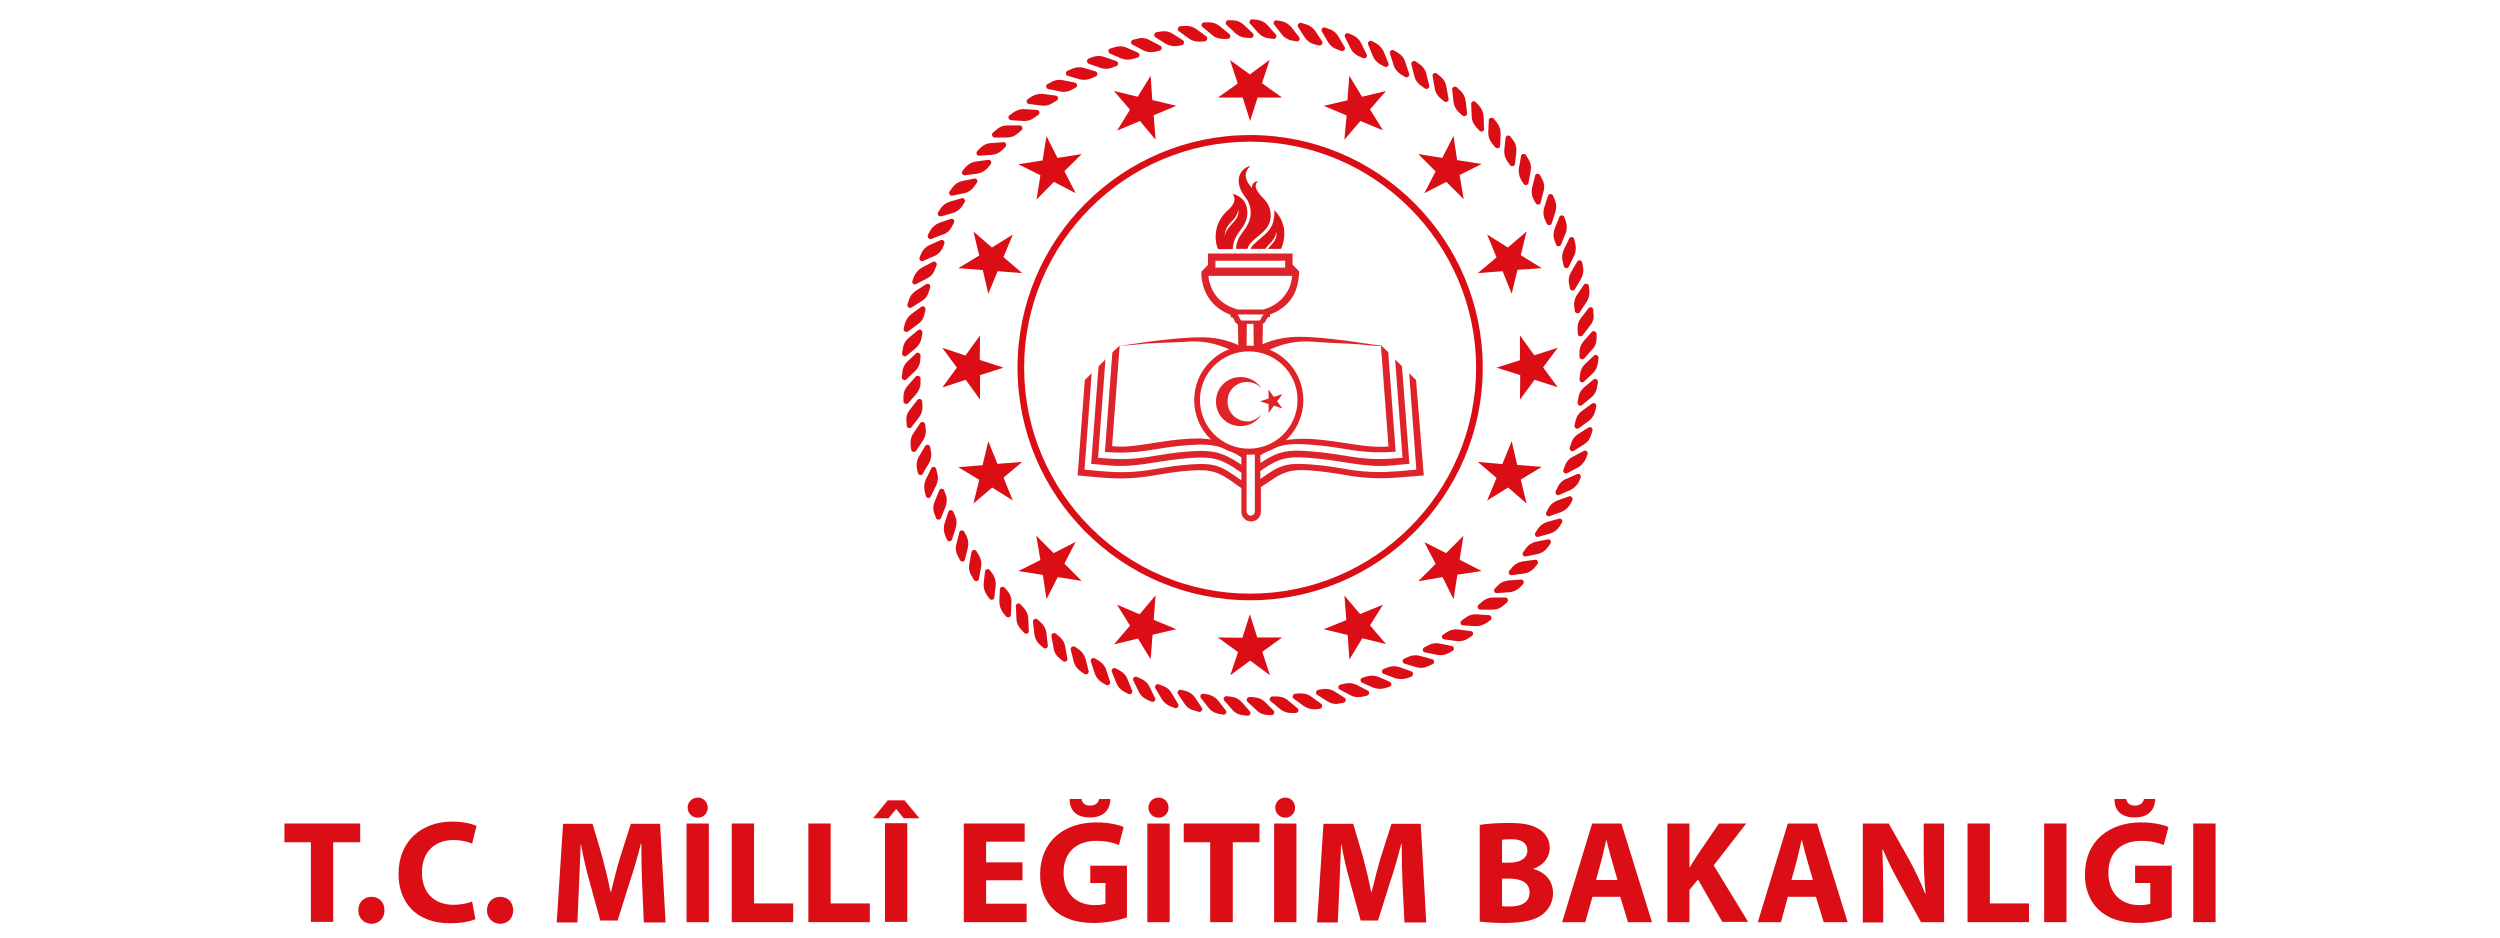 <?xml version="1.0" encoding="utf-8"?>
<!-- Generator: Adobe Illustrator 24.3.0, SVG Export Plug-In . SVG Version: 6.00 Build 0)  -->
<svg version="1.1" id="katman_1" xmlns="http://www.w3.org/2000/svg" xmlns:xlink="http://www.w3.org/1999/xlink" x="0px" y="0px"
	 viewBox="0 0 907.1 340.2" style="enable-background:new 0 0 907.1 340.2;" xml:space="preserve">
<style type="text/css">
	.st0{fill:#DB0D15;}
	.st1{fill:#DA1219;}
	.st2{fill:#E12327;}
	.st3{fill:#DE242B;}
</style>
<g>
	<polygon class="st0" points="112.8,305.6 103.2,305.6 103.2,298.8 130.7,298.8 130.7,305.6 120.9,305.6 120.9,334.5 112.8,334.5 	
		"/>
	<path class="st0" d="M130,330.3c0-2.9,2-4.9,4.8-4.9c2.8,0,4.7,2,4.7,4.9c0,2.8-1.9,4.9-4.8,4.9C132,335.1,130,333.1,130,330.3"/>
	<path class="st0" d="M172.5,333.5c-1.5,0.7-4.8,1.5-9.2,1.5c-12.4,0-18.7-7.7-18.7-17.9c0-12.2,8.7-19,19.5-19
		c4.2,0,7.4,0.9,8.8,1.6l-1.6,6.4c-1.6-0.7-3.9-1.3-6.8-1.3c-6.4,0-11.4,3.9-11.4,11.8c0,7.2,4.3,11.7,11.5,11.7
		c2.4,0,5.1-0.5,6.7-1.2L172.5,333.5z"/>
	<path class="st0" d="M176.7,330.3c0-2.9,2-4.9,4.8-4.9c2.8,0,4.7,2,4.7,4.9c0,2.8-1.9,4.9-4.8,4.9
		C178.7,335.1,176.7,333.1,176.7,330.3"/>
	<path class="st0" d="M233,320.9c-0.2-4.3-0.3-9.5-0.3-14.7h-0.2c-1.1,4.6-2.6,9.7-4,13.8l-4.4,14h-6.3l-3.8-13.8
		c-1.2-4.2-2.4-9.3-3.2-13.9h-0.1c-0.2,4.8-0.4,10.3-0.6,14.8l-0.6,13.6h-7.5l2.3-35.8H215l3.5,11.9c1.1,4.1,2.2,8.6,3,12.8h0.2
		c1-4.1,2.2-8.9,3.4-12.8l3.8-11.9h10.6l2,35.8h-7.9L233,320.9z"/>
	<path class="st0" d="M249.5,293.1c0-2.1,1.6-3.7,3.7-3.7c2,0,3.6,1.6,3.6,3.7c0,1.9-1.5,3.6-3.6,3.6
		C251.1,296.7,249.5,295,249.5,293.1 M257.2,334.6h-8.1v-35.8h8.1V334.6z"/>
	<polygon class="st0" points="265.5,298.8 273.6,298.8 273.6,327.8 287.8,327.8 287.8,334.6 265.5,334.6 	"/>
	<polygon class="st0" points="293.3,298.8 301.4,298.8 301.4,327.8 315.6,327.8 315.6,334.6 293.3,334.6 	"/>
	<path class="st0" d="M329.2,334.5h-8.1v-35.8h8.1V334.5z M328.2,290.4l5.4,6.5h-5.7l-2.7-3.3h-0.1l-2.7,3.3h-5.6l5.3-6.5H328.2z"/>
	<polygon class="st0" points="371,319.4 357.8,319.4 357.8,327.9 372.5,327.9 372.5,334.6 349.7,334.6 349.7,298.8 371.8,298.8 
		371.8,305.4 357.8,305.4 357.8,312.9 371,312.9 	"/>
	<path class="st0" d="M392.4,289.9c0.2,1.2,1,2.4,3.1,2.4c2.2,0,3.1-1.2,3.3-2.4h4.1c-0.1,3.9-2.4,6.7-7.4,6.7
		c-5.3,0-7.4-2.8-7.4-6.7H392.4z M408.8,332.9c-2.5,0.9-7.2,2-11.9,2c-6.5,0-11.2-1.7-14.5-4.8c-3.3-3.1-5.1-7.7-5-13
		c0.1-11.9,8.7-18.7,20.4-18.7c4.6,0,8.2,0.9,9.9,1.7l-1.7,6.5c-2-0.8-4.4-1.5-8.3-1.5c-6.7,0-11.8,3.8-11.8,11.6
		c0,7.4,4.6,11.7,11.2,11.7c1.9,0,3.3-0.2,4-0.5v-7.5h-5.5v-6.3h13.3V332.9z"/>
	<path class="st0" d="M416.7,293.1c0-2.1,1.6-3.7,3.7-3.7c2,0,3.6,1.6,3.6,3.7c0,1.9-1.5,3.6-3.6,3.6
		C418.3,296.7,416.7,295,416.7,293.1 M424.4,334.6h-8.1v-35.8h8.1V334.6z"/>
	<polygon class="st0" points="439.1,305.6 429.5,305.6 429.5,298.8 457,298.8 457,305.6 447.3,305.6 447.3,334.6 439.1,334.6 	"/>
	<path class="st0" d="M462.7,293.1c0-2.1,1.6-3.7,3.7-3.7c2,0,3.5,1.6,3.5,3.7c0,1.9-1.5,3.6-3.5,3.6
		C464.3,296.7,462.7,295,462.7,293.1 M470.4,334.6h-8.1v-35.8h8.1V334.6z"/>
	<path class="st0" d="M508.9,320.9c-0.2-4.3-0.3-9.5-0.3-14.7h-0.2c-1.1,4.6-2.6,9.7-4,13.8l-4.4,14h-6.3l-3.8-13.8
		c-1.2-4.2-2.4-9.3-3.2-13.9h-0.1c-0.2,4.8-0.4,10.3-0.6,14.8l-0.6,13.6h-7.5l2.3-35.8h10.8l3.5,11.9c1.1,4.1,2.2,8.6,3,12.8h0.2
		c1-4.1,2.2-8.9,3.4-12.8l3.8-11.9h10.6l2,35.8h-7.9L508.9,320.9z"/>
	<path class="st0" d="M545,328.8c0.8,0.1,1.8,0.1,3.1,0.1c3.7,0,6.9-1.4,6.9-5.1c0-3.6-3.2-5-7.3-5H545V328.8z M545,313h2.7
		c4.2,0,6.5-1.8,6.5-4.4c0-2.7-2.1-4.1-5.7-4.1c-1.8,0-2.8,0.1-3.5,0.2V313z M537,299.3c2.1-0.4,6.4-0.7,10.4-0.7
		c4.9,0,8,0.5,10.6,2c2.5,1.3,4.3,3.8,4.3,7c0,3.2-1.9,6.2-5.9,7.6v0.1c4.1,1.1,7.1,4.2,7.1,8.8c0,3.2-1.5,5.8-3.7,7.6
		c-2.6,2.1-6.9,3.2-14.1,3.2c-4,0-7-0.3-8.8-0.5V299.3z"/>
	<path class="st0" d="M586.9,319.3l-2.2-7.6c-0.6-2.1-1.3-4.8-1.8-6.9h-0.1c-0.5,2.1-1.1,4.8-1.6,6.9l-2.1,7.6H586.9z M577.8,325.4
		l-2.6,9.2h-8.4l10.9-35.8h10.6l11.1,35.8h-8.7l-2.8-9.2H577.8z"/>
	<path class="st0" d="M605,298.8h8v15.8h0.2c0.8-1.4,1.6-2.7,2.4-3.9l8.1-11.9h9.9L621.8,314l12.5,20.5h-9.4l-8.8-15.4l-3.1,3.8
		v11.7h-8V298.8z"/>
	<path class="st0" d="M657.8,319.3l-2.2-7.6c-0.6-2.1-1.3-4.8-1.8-6.9h-0.1c-0.5,2.1-1.1,4.8-1.6,6.9l-2.1,7.6H657.8z M648.7,325.4
		l-2.5,9.2h-8.4l10.9-35.8h10.6l11.1,35.8h-8.7l-2.8-9.2H648.7z"/>
	<path class="st0" d="M675.9,334.6v-35.8h9.4l7.4,13.1c2.1,3.8,4.2,8.2,5.8,12.3h0.2c-0.5-4.7-0.7-9.5-0.7-14.9v-10.5h7.4v35.8H697
		l-7.6-13.8c-2.1-3.8-4.5-8.4-6.2-12.6l-0.2,0.1c0.2,4.7,0.3,9.8,0.3,15.6v10.8H675.9z"/>
	<polygon class="st0" points="713.9,298.8 722,298.8 722,327.8 736.2,327.8 736.2,334.6 713.9,334.6 	"/>
	<rect x="741.7" y="298.8" class="st0" width="8.1" height="35.8"/>
	<path class="st0" d="M771.5,289.9c0.2,1.2,1,2.4,3.1,2.4c2.2,0,3.1-1.2,3.3-2.4h4.1c-0.1,3.9-2.4,6.7-7.4,6.7
		c-5.3,0-7.4-2.8-7.4-6.7H771.5z M787.9,332.9c-2.5,0.9-7.2,2-11.9,2c-6.5,0-11.2-1.7-14.5-4.8c-3.3-3.1-5.1-7.7-5-13
		c0.1-11.9,8.7-18.7,20.4-18.7c4.6,0,8.2,0.9,9.9,1.7l-1.7,6.5c-2-0.8-4.4-1.5-8.3-1.5c-6.7,0-11.8,3.8-11.8,11.6
		c0,7.4,4.6,11.7,11.2,11.7c1.9,0,3.3-0.2,4-0.5v-7.5h-5.5v-6.3h13.3V332.9z"/>
	<rect x="795.8" y="298.8" class="st0" width="8.1" height="35.8"/>
	<path class="st0" d="M541.6,221.2h-4.5c-0.9,0-1.3-1.2-0.6-1.8l1.3-1.1c1.1-1,2.5-1.5,3.9-1.5h4.5c0.9,0,1.3,1.2,0.6,1.8l-1.3,1.1
		C544.4,220.7,543.1,221.2,541.6,221.2"/>
	<path class="st0" d="M547.6,214.9l-4.5,0.3c-0.9,0.1-1.3-1.1-0.7-1.7l1.2-1.2c1-1,2.4-1.6,3.8-1.7l4.5-0.3c0.9-0.1,1.3,1.1,0.7,1.7
		l-1.2,1.2C550.3,214.2,549,214.8,547.6,214.9"/>
	<path class="st0" d="M553,208.1l-4.5,0.6c-0.9,0.1-1.4-1-0.8-1.7l1.1-1.3c1-1.1,2.3-1.8,3.7-2l4.5-0.6c0.9-0.1,1.4,1,0.8,1.7
		l-1.1,1.3C555.7,207.2,554.4,207.9,553,208.1"/>
	<path class="st0" d="M558,201l-4.4,0.9c-0.9,0.2-1.5-0.9-0.9-1.6l1-1.4c0.9-1.2,2.1-2,3.5-2.3l4.4-0.9c0.9-0.2,1.5,0.9,0.9,1.6
		l-1,1.4C560.6,199.9,559.4,200.7,558,201"/>
	<path class="st0" d="M562.4,193.6l-4.3,1.2c-0.8,0.2-1.5-0.8-1-1.5l0.9-1.4c0.8-1.2,2-2.1,3.3-2.5l4.4-1.2c0.8-0.3,1.5,0.8,1,1.5
		l-0.9,1.4C565,192.3,563.8,193.2,562.4,193.6"/>
	<path class="st0" d="M566.4,185.8l-4.2,1.5c-0.8,0.3-1.6-0.7-1.1-1.5l0.8-1.5c0.7-1.3,1.8-2.2,3.2-2.7l4.2-1.5
		c0.8-0.3,1.6,0.7,1.2,1.5l-0.8,1.5C568.8,184.4,567.7,185.3,566.4,185.8"/>
	<path class="st0" d="M569.8,177.8l-4.1,1.8c-0.8,0.3-1.6-0.6-1.2-1.4l0.7-1.5c0.6-1.3,1.7-2.4,3-2.9l4.1-1.8
		c0.8-0.3,1.6,0.6,1.2,1.4l-0.7,1.6C572.1,176.2,571.1,177.2,569.8,177.8"/>
	<path class="st0" d="M572.6,169.6l-4,2.1c-0.8,0.4-1.7-0.5-1.3-1.3l0.6-1.6c0.5-1.4,1.5-2.5,2.8-3.1l4-2.1c0.8-0.4,1.7,0.4,1.3,1.3
		l-0.6,1.6C574.8,167.8,573.8,168.9,572.6,169.6"/>
	<path class="st0" d="M574.8,161.2l-3.8,2.4c-0.7,0.5-1.7-0.3-1.4-1.2l0.5-1.6c0.4-1.4,1.3-2.6,2.5-3.3l3.8-2.4
		c0.7-0.5,1.7,0.3,1.4,1.2l-0.5,1.6C576.9,159.3,576,160.5,574.8,161.2"/>
	<path class="st0" d="M576.5,152.7l-3.7,2.7c-0.7,0.5-1.7-0.2-1.5-1.1l0.4-1.7c0.3-1.4,1.1-2.7,2.3-3.5l3.7-2.7
		c0.7-0.5,1.7,0.2,1.5,1.1l-0.4,1.7C578.4,150.6,577.6,151.9,576.5,152.7"/>
	<path class="st0" d="M577.5,144.1l-3.5,2.9c-0.7,0.6-1.7-0.1-1.6-1l0.3-1.7c0.2-1.5,0.9-2.7,2-3.7l3.5-2.9c0.7-0.6,1.7,0.1,1.6,1
		l-0.3,1.7C579.3,141.9,578.6,143.2,577.5,144.1"/>
	<path class="st0" d="M578,135.4l-3.3,3.1c-0.6,0.6-1.7,0-1.6-0.9l0.2-1.7c0.1-1.5,0.8-2.8,1.8-3.8l3.3-3.1c0.6-0.6,1.7,0,1.6,0.9
		l-0.2,1.7C579.6,133.1,579,134.4,578,135.4"/>
	<path class="st0" d="M577.8,126.7l-3,3.4c-0.6,0.6-1.7,0.2-1.7-0.7l0-1.7c0-1.5,0.6-2.8,1.5-3.9l3-3.4c0.6-0.6,1.7-0.1,1.7,0.8
		l0,1.7C579.3,124.3,578.8,125.7,577.8,126.7"/>
	<path class="st0" d="M577,118.1l-2.8,3.6c-0.5,0.7-1.7,0.3-1.7-0.6l-0.1-1.7c-0.1-1.5,0.4-2.9,1.2-4l2.8-3.6
		c0.5-0.7,1.7-0.3,1.7,0.6l0.1,1.7C578.4,115.6,577.9,117,577,118.1"/>
	<path class="st0" d="M575.7,109.5l-2.5,3.8c-0.5,0.7-1.7,0.4-1.8-0.5l-0.2-1.7c-0.2-1.5,0.2-2.9,1-4.1l2.5-3.7
		c0.5-0.7,1.7-0.4,1.8,0.5l0.2,1.7C576.8,106.9,576.5,108.3,575.7,109.5"/>
	<path class="st0" d="M573.7,101.1l-2.3,3.9c-0.4,0.7-1.6,0.5-1.8-0.4l-0.3-1.7c-0.3-1.4,0-2.9,0.7-4.1l2.3-3.9
		c0.4-0.8,1.6-0.5,1.8,0.4l0.3,1.7C574.7,98.4,574.4,99.8,573.7,101.1"/>
	<path class="st0" d="M571.2,92.7l-2,4.1c-0.4,0.8-1.6,0.6-1.8-0.3l-0.4-1.7c-0.4-1.4-0.2-2.9,0.4-4.2l2-4.1
		c0.4-0.8,1.6-0.6,1.8,0.3l0.4,1.7C571.9,90,571.8,91.5,571.2,92.7"/>
	<path class="st0" d="M568.1,84.6l-1.7,4.2c-0.3,0.8-1.6,0.7-1.8-0.1l-0.6-1.6c-0.5-1.4-0.4-2.9,0.1-4.2l1.7-4.2
		c0.3-0.8,1.6-0.7,1.8,0.1l0.6,1.6C568.6,81.9,568.6,83.3,568.1,84.6"/>
	<path class="st0" d="M564.4,76.8l-1.4,4.3c-0.3,0.8-1.5,0.8-1.8,0l-0.7-1.6c-0.6-1.3-0.6-2.8-0.2-4.2l1.4-4.3
		c0.3-0.8,1.5-0.8,1.8,0l0.7,1.6C564.7,74,564.8,75.4,564.4,76.8"/>
	<path class="st0" d="M560.1,69.2l-1.1,4.4c-0.2,0.8-1.4,0.9-1.8,0.1l-0.8-1.5c-0.7-1.3-0.8-2.8-0.5-4.1l1.1-4.4
		c0.2-0.8,1.4-0.9,1.8-0.1l0.8,1.5C560.3,66.3,560.5,67.8,560.1,69.2"/>
	<path class="st0" d="M555.4,61.9l-0.8,4.5c-0.2,0.9-1.4,1-1.8,0.3l-0.9-1.5c-0.7-1.3-1-2.7-0.8-4.1l0.8-4.5c0.2-0.9,1.4-1,1.8-0.3
		l0.9,1.5C555.4,59.1,555.7,60.5,555.4,61.9"/>
	<path class="st0" d="M550.2,55l-0.5,4.5c-0.1,0.9-1.3,1.1-1.8,0.4l-1-1.4c-0.8-1.2-1.2-2.6-1.1-4l0.5-4.5c0.1-0.9,1.3-1.1,1.8-0.4
		l1,1.4C550,52.1,550.3,53.6,550.2,55"/>
	<path class="st0" d="M544.5,48.4l-0.2,4.5c0,0.9-1.2,1.2-1.8,0.5l-1.1-1.3c-0.9-1.1-1.4-2.5-1.4-4l0.2-4.5c0-0.9,1.2-1.2,1.8-0.5
		l1.1,1.3C544,45.6,544.5,47,544.5,48.4"/>
	<path class="st0" d="M538.3,42.3l0.2,4.5c0,0.9-1.1,1.3-1.7,0.6l-1.2-1.3c-1-1.1-1.6-2.4-1.6-3.9l-0.2-4.5c0-0.9,1.1-1.3,1.7-0.6
		l1.2,1.3C537.7,39.5,538.3,40.9,538.3,42.3"/>
	<path class="st0" d="M531.8,36.6l0.5,4.5c0.1,0.9-1,1.4-1.7,0.8l-1.3-1.2c-1.1-1-1.7-2.3-1.9-3.7l-0.5-4.5c-0.1-0.9,1-1.4,1.7-0.8
		l1.3,1.2C531,33.9,531.6,35.2,531.8,36.6"/>
	<path class="st0" d="M524.8,31.4l0.8,4.5c0.2,0.9-0.9,1.4-1.6,0.9l-1.3-1.1c-1.1-0.9-1.9-2.2-2.1-3.6l-0.8-4.5
		c-0.2-0.9,0.9-1.4,1.6-0.9l1.3,1.1C523.8,28.7,524.6,30,524.8,31.4"/>
	<path class="st0" d="M517.5,26.7l1.1,4.4c0.2,0.8-0.8,1.5-1.6,1l-1.4-1c-1.2-0.8-2.1-2.1-2.4-3.4l-1.1-4.4c-0.2-0.8,0.8-1.5,1.6-1
		l1.4,1C516.3,24.1,517.2,25.3,517.5,26.7"/>
	<path class="st0" d="M509.9,22.5l1.4,4.3c0.3,0.8-0.7,1.6-1.5,1.1l-1.5-0.9c-1.2-0.8-2.2-1.9-2.6-3.3l-1.4-4.3
		c-0.3-0.8,0.7-1.6,1.5-1.1l1.5,0.9C508.6,20,509.5,21.1,509.9,22.5"/>
	<path class="st0" d="M502.1,18.8l1.7,4.2c0.3,0.8-0.6,1.6-1.4,1.2l-1.5-0.8c-1.3-0.7-2.3-1.8-2.8-3.1l-1.7-4.2
		c-0.3-0.8,0.6-1.6,1.4-1.2l1.5,0.8C500.5,16.4,501.5,17.5,502.1,18.8"/>
	<path class="st0" d="M493.9,15.7l2,4.1c0.4,0.8-0.5,1.6-1.3,1.3l-1.6-0.7c-1.3-0.6-2.4-1.6-3-2.9l-2-4.1c-0.4-0.8,0.5-1.6,1.3-1.3
		l1.6,0.7C492.2,13.4,493.3,14.4,493.9,15.7"/>
	<path class="st0" d="M485.6,13.2l2.3,3.9c0.4,0.8-0.4,1.7-1.2,1.4l-1.6-0.6c-1.4-0.5-2.5-1.4-3.2-2.6l-2.3-3.9
		c-0.4-0.8,0.4-1.7,1.2-1.4l1.6,0.6C483.8,11,484.9,12,485.6,13.2"/>
	<path class="st0" d="M477.2,11.2l2.5,3.8c0.5,0.7-0.3,1.7-1.1,1.5l-1.7-0.4c-1.4-0.4-2.6-1.2-3.4-2.4L471,9.8
		c-0.5-0.7,0.3-1.7,1.1-1.5l1.7,0.5C475.2,9.2,476.4,10.1,477.2,11.2"/>
	<path class="st0" d="M468.6,9.9l2.8,3.6c0.5,0.7-0.1,1.7-1,1.5l-1.7-0.3c-1.4-0.3-2.7-1-3.6-2.2l-2.8-3.6c-0.5-0.7,0.1-1.7,1-1.5
		l1.7,0.3C466.4,8,467.7,8.8,468.6,9.9"/>
	<path class="st0" d="M459.9,9.1l3,3.4c0.6,0.6,0,1.7-0.9,1.6l-1.7-0.2c-1.5-0.2-2.8-0.9-3.7-1.9l-3-3.4c-0.6-0.6,0-1.7,0.9-1.6
		l1.7,0.2C457.7,7.4,459,8.1,459.9,9.1"/>
	<path class="st0" d="M451.3,9l3.3,3.1c0.6,0.6,0.1,1.7-0.8,1.7l-1.7-0.1c-1.5-0.1-2.8-0.7-3.8-1.6l-3.3-3.1
		c-0.6-0.6-0.1-1.7,0.8-1.7l1.7,0.1C448.9,7.4,450.2,8,451.3,9"/>
	<path class="st0" d="M442.6,9.5l3.5,2.9c0.7,0.6,0.2,1.7-0.7,1.7l-1.7,0c-1.5,0-2.9-0.5-3.9-1.4l-3.5-2.9c-0.7-0.6-0.2-1.7,0.7-1.7
		l1.7,0C440.1,8.1,441.5,8.6,442.6,9.5"/>
	<path class="st0" d="M434,10.5l3.7,2.7c0.7,0.5,0.3,1.7-0.6,1.8l-1.7,0.1c-1.5,0.1-2.9-0.3-4-1.1l-3.7-2.7
		c-0.7-0.5-0.3-1.7,0.6-1.8l1.7-0.1C431.4,9.3,432.8,9.7,434,10.5"/>
	<path class="st0" d="M425.4,12.2l3.8,2.4c0.7,0.5,0.4,1.7-0.4,1.8l-1.7,0.3c-1.4,0.2-2.9-0.1-4.1-0.8l-3.8-2.4
		c-0.7-0.5-0.4-1.7,0.4-1.8l1.7-0.3C422.8,11.2,424.2,11.4,425.4,12.2"/>
	<path class="st0" d="M417,14.5l4,2.1c0.8,0.4,0.6,1.6-0.3,1.8l-1.7,0.4c-1.4,0.3-2.9,0.1-4.1-0.5l-4-2.1c-0.8-0.4-0.6-1.6,0.3-1.8
		l1.7-0.4C414.3,13.6,415.8,13.8,417,14.5"/>
	<path class="st0" d="M408.8,17.3l4.1,1.8c0.8,0.4,0.7,1.6-0.2,1.8l-1.7,0.5c-1.4,0.4-2.9,0.3-4.2-0.2l-4.1-1.8
		c-0.8-0.4-0.7-1.6,0.2-1.8l1.6-0.5C406.1,16.6,407.5,16.7,408.8,17.3"/>
	<path class="st0" d="M400.8,20.7l4.3,1.5c0.8,0.3,0.8,1.5-0.1,1.8l-1.6,0.6c-1.4,0.5-2.9,0.5-4.2,0l-4.2-1.5
		c-0.8-0.3-0.8-1.5,0.1-1.9l1.6-0.6C398,20.2,399.5,20.2,400.8,20.7"/>
	<path class="st0" d="M393.1,24.6l4.4,1.3c0.8,0.2,0.9,1.5,0.1,1.8l-1.6,0.7c-1.3,0.6-2.8,0.7-4.2,0.4l-4.4-1.3
		c-0.8-0.2-0.9-1.5-0.1-1.8l1.6-0.7C390.3,24.4,391.7,24.2,393.1,24.6"/>
	<path class="st0" d="M385.7,29.1l4.4,0.9c0.8,0.2,1,1.4,0.2,1.8l-1.5,0.8c-1.3,0.7-2.7,0.9-4.1,0.6l-4.4-0.9
		c-0.8-0.2-1-1.4-0.2-1.8l1.5-0.8C382.8,29,384.3,28.8,385.7,29.1"/>
	<path class="st0" d="M378.6,34.1l4.5,0.6c0.9,0.1,1.1,1.3,0.3,1.8l-1.5,0.9c-1.2,0.8-2.7,1.1-4.1,0.9l-4.5-0.6
		c-0.9-0.1-1.1-1.3-0.3-1.8l1.4-0.9C375.7,34.2,377.2,33.9,378.6,34.1"/>
	<path class="st0" d="M371.8,39.6l4.5,0.3c0.9,0.1,1.2,1.3,0.4,1.8l-1.4,1c-1.2,0.9-2.6,1.3-4,1.2l-4.5-0.3
		c-0.9-0.1-1.2-1.3-0.5-1.8l1.4-1C369,39.9,370.4,39.5,371.8,39.6"/>
	<path class="st0" d="M365.5,45.5h4.5c0.9,0,1.3,1.2,0.6,1.8l-1.3,1.1c-1.1,1-2.5,1.5-3.9,1.5h-4.5c-0.9,0-1.3-1.2-0.6-1.8l1.3-1.1
		C362.7,46,364,45.5,365.5,45.5"/>
	<path class="st0" d="M359.6,51.9l4.5-0.3c0.9-0.1,1.3,1.1,0.7,1.7l-1.2,1.2c-1,1-2.4,1.6-3.8,1.7l-4.5,0.3
		c-0.9,0.1-1.3-1.1-0.7-1.7l1.2-1.2C356.8,52.6,358.1,52,359.6,51.9"/>
	<path class="st0" d="M354.1,58.6l4.5-0.6c0.9-0.1,1.4,1,0.8,1.7l-1.1,1.3c-1,1.1-2.3,1.8-3.7,2l-4.5,0.6c-0.9,0.1-1.4-1-0.8-1.7
		l1.1-1.3C351.4,59.5,352.7,58.8,354.1,58.6"/>
	<path class="st0" d="M349.1,65.7l4.4-0.9c0.9-0.2,1.5,0.9,0.9,1.6l-1,1.4c-0.9,1.2-2.1,2-3.5,2.3l-4.4,0.9
		c-0.8,0.2-1.5-0.9-0.9-1.6l1-1.4C346.5,66.8,347.7,66,349.1,65.7"/>
	<path class="st0" d="M344.6,73.2l4.4-1.3c0.8-0.2,1.5,0.8,1,1.5l-0.9,1.4c-0.8,1.2-2,2.1-3.4,2.5l-4.3,1.2c-0.8,0.2-1.5-0.8-1-1.5
		l0.9-1.4C342.1,74.4,343.3,73.6,344.6,73.2"/>
	<path class="st0" d="M340.7,80.9l4.3-1.5c0.8-0.3,1.6,0.7,1.1,1.5l-0.8,1.5c-0.7,1.3-1.8,2.3-3.2,2.7l-4.2,1.6
		c-0.8,0.3-1.6-0.7-1.2-1.5l0.8-1.5C338.3,82.4,339.4,81.4,340.7,80.9"/>
	<path class="st0" d="M337.3,88.9l4.1-1.8c0.8-0.3,1.6,0.6,1.2,1.4L342,90c-0.6,1.3-1.7,2.4-3,2.9l-4.1,1.8
		c-0.8,0.3-1.6-0.6-1.2-1.4l0.7-1.6C335,90.5,336,89.5,337.3,88.9"/>
	<path class="st0" d="M334.5,97.1l4-2.1c0.8-0.4,1.7,0.5,1.3,1.3l-0.6,1.6c-0.5,1.4-1.5,2.5-2.8,3.1l-4,2.1
		c-0.8,0.4-1.7-0.4-1.3-1.3l0.6-1.6C332.3,98.9,333.3,97.8,334.5,97.1"/>
	<path class="st0" d="M332.3,105.5l3.8-2.4c0.7-0.5,1.7,0.3,1.4,1.2l-0.5,1.6c-0.4,1.4-1.3,2.6-2.5,3.3l-3.8,2.4
		c-0.7,0.5-1.7-0.3-1.4-1.2l0.5-1.6C330.2,107.4,331.1,106.3,332.3,105.5"/>
	<path class="st0" d="M330.6,114l3.7-2.7c0.7-0.5,1.7,0.2,1.5,1.1l-0.4,1.7c-0.3,1.4-1.1,2.7-2.3,3.5l-3.7,2.7
		c-0.7,0.5-1.7-0.2-1.5-1.1l0.4-1.7C328.7,116.1,329.5,114.9,330.6,114"/>
	<path class="st0" d="M329.6,122.7l3.5-2.9c0.7-0.6,1.7,0.1,1.6,1l-0.3,1.7c-0.2,1.5-1,2.7-2,3.7l-3.5,2.9c-0.7,0.6-1.7-0.1-1.6-1
		l0.3-1.7C327.8,124.9,328.5,123.6,329.6,122.7"/>
	<path class="st0" d="M329.1,131.3l3.3-3.1c0.6-0.6,1.7,0,1.6,0.9l-0.1,1.7c-0.1,1.5-0.8,2.8-1.8,3.8l-3.3,3.1
		c-0.6,0.6-1.7,0-1.6-0.9l0.2-1.7C327.5,133.7,328.1,132.3,329.1,131.3"/>
	<path class="st0" d="M329.3,140l3-3.4c0.6-0.6,1.7-0.1,1.7,0.7l0,1.7c0,1.5-0.6,2.8-1.5,3.9l-3,3.4c-0.6,0.6-1.7,0.1-1.7-0.7l0-1.7
		C327.8,142.4,328.3,141.1,329.3,140"/>
	<path class="st0" d="M330.1,148.7l2.8-3.6c0.5-0.7,1.7-0.3,1.7,0.6l0.1,1.7c0.1,1.5-0.4,2.9-1.2,4l-2.8,3.6
		c-0.5,0.7-1.7,0.3-1.7-0.6l-0.1-1.7C328.7,151.2,329.2,149.8,330.1,148.7"/>
	<path class="st0" d="M331.4,157.2l2.5-3.7c0.5-0.7,1.7-0.4,1.8,0.5l0.2,1.7c0.2,1.5-0.2,2.9-1,4.1l-2.5,3.8
		c-0.5,0.7-1.7,0.4-1.8-0.5l-0.2-1.7C330.3,159.8,330.6,158.4,331.4,157.2"/>
	<path class="st0" d="M333.4,165.7l2.3-3.9c0.4-0.7,1.6-0.5,1.8,0.4l0.3,1.7c0.3,1.4,0,2.9-0.7,4.1l-2.3,3.9
		c-0.4,0.8-1.6,0.5-1.8-0.4l-0.3-1.7C332.4,168.4,332.7,166.9,333.4,165.7"/>
	<path class="st0" d="M335.9,174l2-4.1c0.4-0.8,1.6-0.6,1.8,0.3l0.4,1.7c0.4,1.4,0.2,2.9-0.4,4.2l-2,4.1c-0.4,0.8-1.6,0.6-1.8-0.3
		l-0.4-1.7C335.2,176.7,335.3,175.3,335.9,174"/>
	<path class="st0" d="M339.1,182.1l1.7-4.2c0.3-0.8,1.6-0.7,1.8,0.1l0.6,1.6c0.5,1.4,0.4,2.9-0.1,4.2l-1.7,4.2
		c-0.3,0.8-1.6,0.7-1.8-0.1l-0.6-1.6C338.5,184.9,338.5,183.4,339.1,182.1"/>
	<path class="st0" d="M342.7,190l1.4-4.3c0.3-0.8,1.5-0.8,1.8,0l0.7,1.6c0.6,1.3,0.6,2.8,0.2,4.2l-1.4,4.3c-0.3,0.8-1.5,0.8-1.8,0
		l-0.7-1.6C342.4,192.8,342.3,191.3,342.7,190"/>
	<path class="st0" d="M347,197.5l1.1-4.4c0.2-0.8,1.4-0.9,1.8-0.1l0.8,1.5c0.6,1.3,0.8,2.8,0.5,4.2l-1.1,4.4
		c-0.2,0.8-1.4,0.9-1.8,0.1l-0.8-1.5C346.8,200.4,346.6,198.9,347,197.5"/>
	<path class="st0" d="M351.7,204.8l0.8-4.5c0.2-0.9,1.4-1,1.8-0.3l0.9,1.5c0.8,1.3,1,2.7,0.8,4.1l-0.8,4.5c-0.2,0.9-1.4,1-1.8,0.3
		l-0.9-1.5C351.7,207.7,351.4,206.2,351.7,204.8"/>
	<path class="st0" d="M356.9,211.8l0.5-4.5c0.1-0.9,1.3-1.1,1.8-0.4l1,1.4c0.8,1.2,1.2,2.6,1.1,4l-0.5,4.5c-0.1,0.9-1.3,1.1-1.8,0.4
		l-1-1.4C357.2,214.6,356.8,213.2,356.9,211.8"/>
	<path class="st0" d="M362.6,218.3l0.2-4.5c0-0.9,1.2-1.2,1.8-0.5l1.1,1.3c0.9,1.1,1.4,2.5,1.3,4l-0.2,4.5c0,0.9-1.2,1.2-1.8,0.5
		l-1.1-1.3C363.1,221.1,362.6,219.7,362.6,218.3"/>
	<path class="st0" d="M368.8,224.4l-0.2-4.5c0-0.9,1.1-1.3,1.7-0.6l1.2,1.3c1,1.1,1.6,2.4,1.6,3.9l0.2,4.5c0,0.9-1.1,1.3-1.7,0.6
		l-1.2-1.3C369.4,227.2,368.8,225.9,368.8,224.4"/>
	<path class="st0" d="M375.3,230.1l-0.5-4.5c-0.1-0.9,1-1.4,1.7-0.8l1.3,1.2c1.1,1,1.7,2.3,1.9,3.7l0.5,4.5c0.1,0.9-1,1.4-1.7,0.8
		l-1.3-1.2C376.1,232.9,375.5,231.5,375.3,230.1"/>
	<path class="st0" d="M382.3,235.3l-0.8-4.5c-0.1-0.9,0.9-1.4,1.6-0.9l1.3,1.1c1.1,0.9,1.9,2.2,2.1,3.6l0.8,4.4
		c0.1,0.9-0.9,1.4-1.6,0.9l-1.3-1.1C383.3,238,382.5,236.7,382.3,235.3"/>
	<path class="st0" d="M389.6,240.1l-1.1-4.4c-0.2-0.8,0.8-1.5,1.6-1l1.4,1c1.2,0.8,2,2.1,2.4,3.4l1.1,4.4c0.2,0.9-0.8,1.5-1.6,1
		l-1.4-1C390.8,242.7,389.9,241.4,389.6,240.1"/>
	<path class="st0" d="M397.2,244.3l-1.4-4.3c-0.3-0.8,0.7-1.6,1.5-1.1l1.5,0.9c1.2,0.8,2.2,1.9,2.6,3.3l1.4,4.3
		c0.3,0.8-0.7,1.5-1.5,1.1l-1.5-0.9C398.5,246.8,397.6,245.6,397.2,244.3"/>
	<path class="st0" d="M405.1,247.9l-1.7-4.2c-0.3-0.8,0.6-1.6,1.4-1.2l1.5,0.8c1.3,0.7,2.3,1.8,2.8,3.1l1.7,4.2
		c0.3,0.8-0.6,1.6-1.4,1.2l-1.5-0.8C406.6,250.3,405.6,249.2,405.1,247.9"/>
	<path class="st0" d="M413.2,251l-2-4.1c-0.4-0.8,0.5-1.6,1.3-1.3l1.6,0.7c1.3,0.6,2.4,1.6,3,2.9l2,4.1c0.4,0.8-0.5,1.6-1.3,1.3
		l-1.6-0.7C414.9,253.3,413.8,252.3,413.2,251"/>
	<path class="st0" d="M421.5,253.6l-2.3-3.9c-0.4-0.8,0.4-1.7,1.2-1.4l1.6,0.6c1.4,0.5,2.5,1.4,3.2,2.7l2.3,3.9
		c0.4,0.8-0.4,1.7-1.2,1.4l-1.6-0.6C423.3,255.7,422.2,254.8,421.5,253.6"/>
	<path class="st0" d="M429.9,255.5l-2.5-3.7c-0.5-0.7,0.3-1.7,1.1-1.5l1.7,0.4c1.4,0.4,2.6,1.2,3.4,2.4l2.5,3.7
		c0.5,0.7-0.3,1.7-1.1,1.5l-1.7-0.5C431.9,257.5,430.7,256.7,429.9,255.5"/>
	<path class="st0" d="M438.5,256.8l-2.8-3.6c-0.5-0.7,0.2-1.7,1-1.5l1.7,0.3c1.4,0.3,2.7,1.1,3.6,2.2l2.8,3.6c0.5,0.7-0.2,1.7-1,1.5
		l-1.7-0.3C440.7,258.7,439.4,258,438.5,256.8"/>
	<path class="st0" d="M447.2,257.6l-3-3.4c-0.6-0.6,0-1.7,0.9-1.6l1.7,0.2c1.5,0.2,2.8,0.9,3.7,1.9l3,3.4c0.6,0.6,0,1.7-0.9,1.6
		l-1.7-0.2C449.4,259.3,448.1,258.7,447.2,257.6"/>
	<path class="st0" d="M455.9,257.7l-3.3-3.1c-0.6-0.6-0.1-1.7,0.8-1.7l1.7,0.1c1.5,0.1,2.8,0.7,3.8,1.6l3.2,3.2
		c0.6,0.6,0.1,1.7-0.8,1.7l-1.7-0.1C458.2,259.3,456.9,258.7,455.9,257.7"/>
	<path class="st0" d="M464.5,257.3l-3.5-2.9c-0.7-0.6-0.2-1.7,0.7-1.7l1.7,0c1.5,0,2.9,0.5,3.9,1.4l3.5,2.9c0.7,0.6,0.2,1.7-0.7,1.7
		l-1.7,0C467,258.7,465.6,258.2,464.5,257.3"/>
	<path class="st0" d="M473.1,256.2l-3.7-2.7c-0.7-0.5-0.3-1.7,0.6-1.8l1.7-0.1c1.5-0.1,2.9,0.3,4,1.1l3.7,2.7
		c0.7,0.5,0.3,1.7-0.6,1.8l-1.7,0.2C475.7,257.4,474.3,257,473.1,256.2"/>
	<path class="st0" d="M481.7,254.5l-3.8-2.4c-0.7-0.4-0.4-1.6,0.4-1.8l1.7-0.3c1.4-0.2,2.9,0.1,4.1,0.8l3.8,2.4
		c0.7,0.5,0.4,1.7-0.4,1.8l-1.7,0.3C484.3,255.6,482.9,255.3,481.7,254.5"/>
	<path class="st0" d="M490.1,252.3l-4-2.1c-0.8-0.4-0.6-1.6,0.3-1.8l1.7-0.4c1.4-0.3,2.9-0.1,4.2,0.5l4,2.1c0.8,0.4,0.6,1.6-0.3,1.8
		l-1.7,0.4C492.8,253.1,491.3,253,490.1,252.3"/>
	<path class="st0" d="M498.3,249.5l-4.1-1.8c-0.8-0.4-0.7-1.6,0.2-1.8l1.6-0.5c1.4-0.4,2.9-0.3,4.2,0.2l4.1,1.8
		c0.8,0.4,0.7,1.6-0.2,1.8l-1.6,0.5C501,250.1,499.6,250,498.3,249.5"/>
	<path class="st0" d="M506.3,246.1l-4.3-1.6c-0.8-0.3-0.8-1.5,0.1-1.8l1.6-0.6c1.4-0.5,2.8-0.5,4.2,0l4.2,1.5c0.8,0.3,0.8,1.5,0,1.9
		l-1.6,0.6C509.1,246.5,507.6,246.5,506.3,246.1"/>
	<path class="st0" d="M514,242.1l-4.4-1.3c-0.8-0.2-0.9-1.5-0.1-1.8l1.6-0.7c1.3-0.6,2.8-0.7,4.2-0.3l4.4,1.2
		c0.8,0.2,0.9,1.5,0.1,1.8l-1.6,0.7C516.8,242.4,515.4,242.5,514,242.1"/>
	<path class="st0" d="M521.4,237.6l-4.4-0.9c-0.9-0.2-1-1.4-0.2-1.8l1.5-0.8c1.3-0.7,2.7-0.9,4.1-0.6l4.4,0.9c0.9,0.2,1,1.4,0.2,1.8
		l-1.5,0.8C524.3,237.7,522.8,237.9,521.4,237.6"/>
	<path class="st0" d="M528.5,232.6l-4.5-0.6c-0.9-0.1-1.1-1.3-0.3-1.8l1.4-0.9c1.2-0.8,2.7-1.1,4.1-0.9l4.5,0.6
		c0.9,0.1,1.1,1.3,0.3,1.8l-1.4,0.9C531.4,232.5,529.9,232.8,528.5,232.6"/>
	<path class="st0" d="M535.3,227.2l-4.5-0.3c-0.9-0.1-1.2-1.2-0.4-1.8l1.4-1c1.2-0.9,2.6-1.3,4-1.2l4.5,0.3c0.9,0.1,1.2,1.3,0.5,1.8
		l-1.4,1C538.1,226.8,536.7,227.3,535.3,227.2"/>
	<polygon class="st0" points="441.9,35.4 449.1,30.3 446.3,21.8 453.5,27 460.7,21.7 457.9,30.2 465.2,35.4 456.3,35.4 453.6,43.9 
		450.9,35.4 	"/>
	<polygon class="st0" points="405.3,47.4 410,39.8 404.2,33 412.8,35.1 417.5,27.5 418.1,36.3 426.8,38.4 418.6,41.8 419.3,50.7 
		413.6,43.9 	"/>
	<polygon class="st0" points="376.1,72.4 377.5,63.6 369.5,59.6 378.3,58.2 379.7,49.4 383.7,57.3 392.5,55.9 386.2,62.1 
		390.3,70.1 382.4,66 	"/>
	<polygon class="st0" points="358.6,106.6 356.6,98 347.7,97.3 355.3,92.7 353.2,84 359.9,89.8 367.5,85.1 364.1,93.3 370.9,99.1 
		362,98.4 	"/>
	<polygon class="st0" points="355.6,145 350.4,137.8 341.9,140.6 347.2,133.4 341.9,126.2 350.3,129 355.6,121.7 355.5,130.6 
		364.1,133.4 355.6,136.1 	"/>
	<polygon class="st0" points="367.5,181.6 360,176.9 353.2,182.7 355.3,174.1 347.7,169.5 356.5,168.8 358.6,160.1 361.9,168.3 
		370.9,167.6 364.1,173.3 	"/>
	<polygon class="st0" points="392.5,210.8 383.8,209.4 379.7,217.4 378.4,208.6 369.5,207.2 377.5,203.2 376,194.4 382.3,200.7 
		390.3,196.6 386.2,204.5 	"/>
	<polygon class="st0" points="426.8,228.3 418.2,230.3 417.5,239.2 412.9,231.7 404.2,233.8 410,227 405.3,219.4 413.5,222.9 
		419.3,216 418.6,224.9 	"/>
	<polygon class="st0" points="465.2,231.3 458,236.5 460.8,245 453.6,239.7 446.4,245 449.2,236.6 441.9,231.3 450.8,231.4 
		453.5,222.9 456.2,231.3 	"/>
	<polygon class="st0" points="501.8,219.4 497.1,226.9 502.9,233.7 494.3,231.6 489.6,239.3 489,230.4 480.3,228.3 488.5,225 
		487.8,216.1 493.5,222.8 	"/>
	<polygon class="st0" points="531,194.4 529.6,203.1 537.6,207.2 528.8,208.5 527.4,217.4 523.4,209.4 514.6,210.9 520.9,204.6 
		516.8,196.7 524.7,200.7 	"/>
	<polygon class="st0" points="548.5,160.1 550.5,168.7 559.4,169.4 551.8,174 553.9,182.7 547.2,176.9 539.6,181.6 543,173.4 
		536.2,167.6 545.1,168.4 	"/>
	<polygon class="st0" points="551.5,121.7 556.7,128.9 565.2,126.2 559.9,133.3 565.2,140.5 556.8,137.8 551.5,145 551.6,136.1 
		543,133.4 551.5,130.7 	"/>
	<polygon class="st0" points="539.6,85.1 547.1,89.8 553.9,84 551.8,92.6 559.4,97.3 550.6,97.9 548.5,106.6 545.2,98.4 536.2,99.1 
		543,93.4 	"/>
	<polygon class="st0" points="514.6,55.9 523.3,57.3 527.4,49.3 528.7,58.1 537.6,59.5 529.6,63.5 531.1,72.3 524.8,66 516.8,70.1 
		520.9,62.2 	"/>
	<polygon class="st0" points="480.3,38.4 488.9,36.4 489.6,27.5 494.2,35.1 502.9,33 497.1,39.7 501.8,47.3 493.6,43.9 487.8,50.7 
		488.6,41.9 	"/>
	<path class="st0" d="M453.6,51.4c-45.2,0-82,36.8-82,82c0,45.2,36.8,82,82,82c45.2,0,82-36.8,82-82
		C535.5,88.2,498.7,51.4,453.6,51.4 M453.6,217.8c-46.6,0-84.4-37.9-84.4-84.4c0-46.6,37.9-84.4,84.4-84.4
		c46.6,0,84.4,37.9,84.4,84.4C538,179.9,500.1,217.8,453.6,217.8"/>
	<path class="st1" d="M452.6,90.3h-4.1c0.1-2.8,1.2-4.4,2.4-6.1c0.3-0.4,0.7-0.9,1-1.3c0.3-0.5,0.6-1,0.9-1.6c0.6-1.2,1-2.5,1-4.1
		c0-2.3-0.8-4.2-1.9-5.6c-4.3-5.4-2.5-10.3,1.8-11.4c-2.5,2.4-2.2,4.9,0.5,8c0.1-1.5,0.9-2.4,2.2-2.4c-1.4,1.4-0.8,2.7,0.5,4.5
		c0.3,0.4,0.6,0.8,1.1,1.2c2.3,2.4,3.3,4.4,3,7.7C460.5,84.6,453.7,86.3,452.6,90.3 M462.3,76.2c2.4,2.3,3.9,5.5,3.7,9.2
		c-0.1,1.7-0.5,3.4-1.2,4.9H460c1.6-1.9,3.6-3.4,3.1-6.1c-0.6,3.4-2.7,4-4,6.1h-5.3c0.2-0.6,0.6-1.2,1.3-1.8
		c0.4-0.4,0.8-0.7,1.2-1.1c0.5-0.4,0.9-0.8,1.4-1.2c1.9-1.6,4.2-3.6,4.5-6.9C462.4,78.2,462.5,77.1,462.3,76.2 M441.9,90.3
		c-0.6-1.5-0.9-3.2-0.8-4.9c0.1-3.6,1.8-6.8,4.3-9c2.6-2.3,3.2-4.3,1.8-6.1c3.6,1,5.4,3.3,5.4,7c-0.2,5.9-5.1,6.8-5.3,13.1H441.9z
		 M444.3,86.1c0.4-4.4,5.7-5.8,5-10C448.4,81,444.6,80.1,444.3,86.1"/>
	<path class="st2" d="M457.7,150.4c-0.8,1.3-1.9,2.3-3.2,3.1c-1.2,0.7-2.5,1-3.9,1.1c-0.2,0-0.3,0-0.5,0c-2.3,0-4.4-0.8-5.9-2.2
		c-1.9-1.6-3-4.1-3-6.7c0-1.7,0.5-3.4,1.3-4.7c0.9-1.5,2.3-2.7,3.9-3.4c0.3-0.2,0.7-0.3,1.1-0.4c0.8-0.3,1.8-0.4,2.7-0.4
		c3.2,0,6,1.7,7.6,4.2c-1.3-1.5-3.2-2.4-5.3-2.4c-1.1,0-2.1,0.2-3,0.6c-0.3,0.2-0.7,0.3-0.9,0.5c-1.5,1-2.6,2.5-3,4.2
		c-0.1,0.6-0.2,1.2-0.2,1.8c0,1.6,0.5,3.1,1.4,4.3c1.3,1.7,3.4,2.9,5.7,2.9h0c0.5,0,0.9,0,1.4-0.1
		C455.3,152.4,456.7,151.5,457.7,150.4"/>
	<polygon class="st2" points="463.9,146.3 465.3,148.2 462.2,147.2 460.3,149.9 460.3,146.6 457.2,145.6 460.3,144.6 460.3,141.3 
		461.1,142.5 462.2,144 465.3,143 463.4,145.6 	"/>
	<path class="st2" d="M453.1,162.8c-9.8,0-17.7-7.9-17.7-17.7c0-9.7,7.9-17.6,17.7-17.6c9.8,0,17.7,7.9,17.7,17.6
		C470.8,154.9,462.9,162.8,453.1,162.8 M453.1,125.4c-10.9,0-19.8,8.8-19.8,19.8c0,10.9,8.8,19.8,19.8,19.8
		c10.9,0,19.8-8.8,19.8-19.8C472.9,134.2,464.1,125.4,453.1,125.4"/>
	<path class="st3" d="M456.9,116.3H455h-2.6h-1.9c-0.3-0.2-0.6-0.4-0.7-0.8c-0.1-0.4-0.3-0.8-0.7-1.2v-0.2h1.1h7.1h1.1l0,0.2
		c-0.4,0.3-0.6,0.6-0.7,1C457.6,115.8,457.3,116.1,456.9,116.3 M440,105.4c-0.5-1-0.9-2.1-1.2-3.2c-0.2-0.7-0.3-1.4-0.3-2.1h30.3
		c0,0.7-0.1,1.4-0.3,2.1c-0.2,1.1-0.6,2.2-1.2,3.2c-1.7,3.2-4.8,5.8-8.9,6.9h-0.6h-3.2h-1.7l-3.2,0l-0.6,0
		C444.8,111.1,441.7,108.7,440,105.4 M441,94.6h25.3v2.5H441V94.6z M513.8,137.9l-2.5-2.5l2.6,35c-9,0.8-14.1,1.4-23,0.2
		c-4-0.6-8.1-1.4-12.1-1.8c-12.1-1.2-13.9-0.4-21.5,5l0-2.9c7.5-5.2,10.2-5.6,21.7-4.4c8.6,0.9,16.9,3.2,25.6,2.4l6.8-0.6l-2.7-35.4
		l-2.5-2.5l2.7,35.7c-6.5,0.6-10.8,0.7-17.4-0.2c-4.1-0.6-8.2-1.4-12.3-1.8c-10.9-1.1-14.4-1.1-21.9,3.9l0-2.8
		c7.5-4.7,11.9-4.5,22.1-3.5c4.1,0.4,8.2,1.2,12.4,1.8c5.1,0.7,9.5,0.8,14.6,0.4l-2.7-36.1l-0.2-0.2l-2.3-2.2l0-0.1l-0.1,0v0
		c-1.8-0.1-3.7-0.4-5.8-0.7c-6.6-1.1-17.7-2.4-23.7-2.4c-4.5,0-9,0.7-13.5,2.7l0.1-5.5c0,0,0-0.1,0-0.1v-1.8
		c0.5-0.3,0.9-0.6,1.1-1.1c0.4-1.1,0.9-1.5,1.5-1.4v-0.9c5.2-1.9,8.5-5.4,9.9-10.4l0.5-2.7c0.1-0.8,0.2-1.6,0.2-2.5l-2.4-2.5V92
		h-30.7v4.1l-2.4,2.5c0,0.9,0,1.7,0.1,2.5l0.6,2.8c1.4,4.7,4.9,8.5,9.9,10.3v0.9c0.9,0,1.2,0.5,1.4,1.3c0.3,0.6,0.7,1,1.2,1.2
		l0.1,1.8l0.1,5.8c-4.6-2.1-9.3-2.9-13.9-2.8c-6,0-17,1.2-23.6,2.3c-2.1,0.3-4,0.6-5.8,0.7c2.5,0,5-0.2,7.4-0.5
		c4.1-0.5,13-0.6,17.1-0.9c5.4-0.5,10.8,0.5,16.1,3c1.8-0.6,3.7-1,5.7-1.1l0.1-8.4h2.4l0.1,8.5c1.8,0.2,3.5,0.6,5.1,1.2
		c5.4-2.7,11-3.7,16.5-3.2c4.1,0.4,13.2,0.6,17.2,1c2.4,0.3,4.9,0.5,7.4,0.5v0l0,0.7l2.7,35.8l-1.8,0.1c-2.8,0.1-6-0.2-9.6-0.7
		c-6.3-0.9-12.7-2.1-19-2.2c-0.7,0-1.3,0-2,0c-1.9,0.1-3.8,0.3-5.6,0.6c-2.9,2.5-6.5,4.2-10.5,4.6l0,0.5l0,20.7
		c0,0.8-0.7,1.5-1.5,1.5c-0.8,0-1.5-0.7-1.5-1.5l0-12.7c0,0,0,0,0,0l0,0l0-8.1v-0.4c-4.5-0.2-8.6-2-11.8-4.8
		c-1.5-0.2-3.1-0.4-4.6-0.5c-0.7,0-1.3,0-2,0c-6.3,0.1-12.8,1.2-19,2.2c-3.6,0.5-6.8,0.9-9.6,0.7l-1.8-0.1l2.7-35.8l0-0.7l0,0
		l-0.1,0l0,0.1l-2.3,2.2l-0.2,0.2l-2.7,36.1c5.1,0.4,9.5,0.3,14.6-0.4c4.1-0.6,8.3-1.4,12.4-1.8c10.3-1,14.8-0.8,22.5,4.1l0,2.7
		c-7.7-5.2-11.3-5.6-22.3-4.5c-4.1,0.4-8.2,1.2-12.3,1.8c-6.6,0.9-10.9,0.8-17.4,0.2l2.7-35.7l-2.5,2.5l-2.7,35.4l6.8,0.6
		c8.7,0.8,17-1.5,25.6-2.4c11.6-1.2,14.4-0.4,22.1,5l0,2.8c-7.9-5.7-9.6-6.7-21.8-5.5c-4,0.4-8.1,1.2-12.1,1.8
		c-8.9,1.3-14,0.6-23-0.2l2.6-35l-2.5,2.5l-2.6,34.6c10.1,0.9,15.9,1.8,25.8,0.3c4-0.6,8-1.4,12-1.8c9.3-0.9,12.3-0.5,18.2,3.7
		l3.4,2.4l0,3.8c0,0,0,0,0,0v4.8c0,1.9,1.6,3.5,3.5,3.5h0.1c1.9,0,3.5-1.6,3.5-3.5v-3.6l0-5.4l3.1-2c5.9-4.2,8.9-4.7,18.2-3.7
		c4,0.4,8,1.2,12,1.8c10,1.4,15.7,0.5,25.8-0.3L513.8,137.9z"/>
</g>
</svg>
